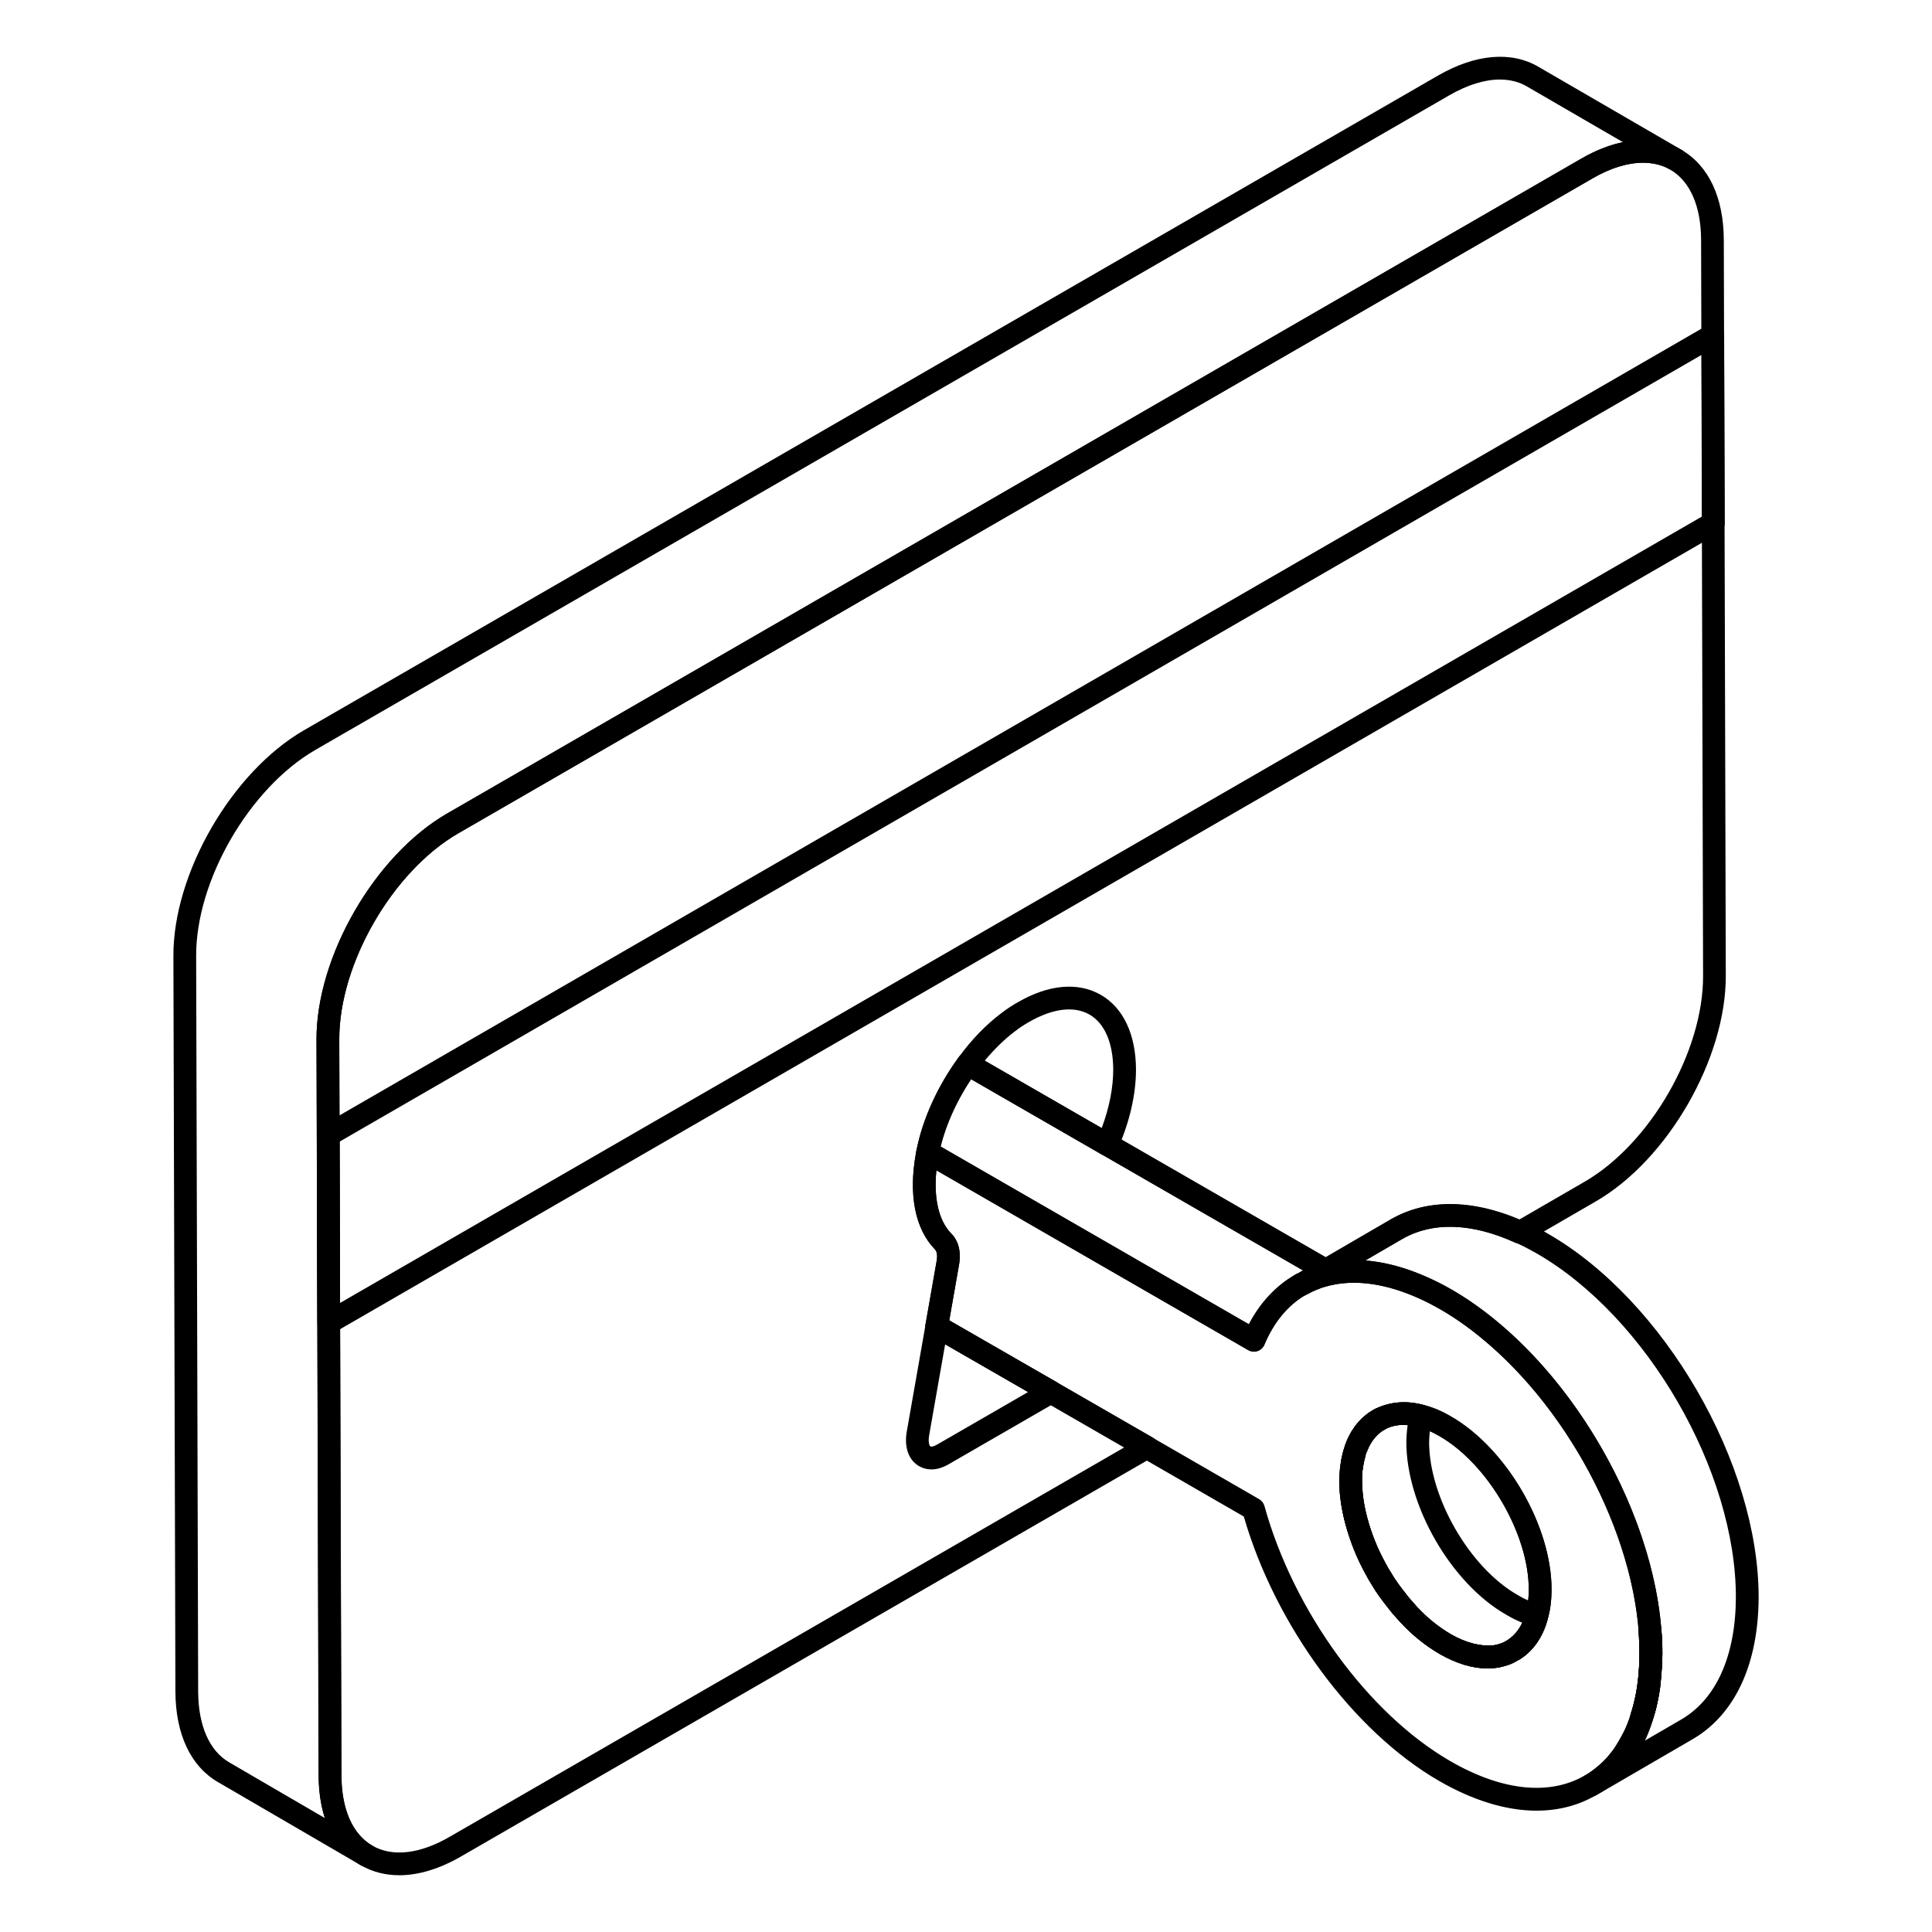 <svg id="Layer_1" enable-background="new 0 0 68 68" viewBox="0 0 68 68" xmlns="http://www.w3.org/2000/svg"><g><g><path d="m12.896 65.704c-.068 0-.138-.018-.201-.055l-5.035-2.932c-.948-.554-1.476-1.677-1.486-3.162l-.071-25.905c-.011-2.907 2.049-6.473 4.592-7.946l39.919-23.045c1.324-.761 2.582-.868 3.539-.305l5.032 2.92h.001l.001.001c.19.11.256.355.146.546-.111.191-.356.256-.547.146 0 0 0-.001-.001-.001-.701-.402-1.692-.29-2.725.306l-39.929 23.056c-2.312 1.34-4.192 4.594-4.192 7.252l.082 25.903c0 1.189.383 2.068 1.078 2.475.19.112.255.356.144.547-.074.128-.209.199-.346.199zm39.896-62.905c-.534 0-1.14.186-1.779.554l-39.918 23.044c-2.321 1.346-4.202 4.599-4.191 7.251l.071 25.904c.008 1.189.395 2.069 1.089 2.475l3.372 1.964c-.142-.444-.216-.949-.216-1.506l-.082-25.903c0-2.914 2.061-6.478 4.593-7.945l39.929-23.056c.495-.286.989-.479 1.465-.576l-3.376-1.959c-.279-.165-.602-.246-.956-.246z"/></g><g><path d="m14.053 66.002c-.486 0-.94-.114-1.344-.346-.96-.551-1.492-1.677-1.498-3.172l-.069-25.9c-.011-2.917 2.048-6.483 4.59-7.948l39.92-23.05c1.309-.757 2.562-.868 3.526-.313.958.551 1.488 1.676 1.494 3.169l.07 25.9c.01 2.922-2.045 6.486-4.581 7.947l-2.469 1.43c-.111.065-.249.069-.366.019-1.535-.699-2.907-.744-3.975-.128l-2.488 1.449c-.125.072-.277.071-.4.001l-12.283-7.078c-.563.844-.963 1.773-1.136 2.649 0 .023-.015.079-.019.103-.214 1.185-.053 2.158.443 2.671.184.184.387.528.287 1.106l-.342 1.965 7.158 4.12c.123.071.2.204.2.347s-.076.275-.2.347l-24.341 14.05c-.76.44-1.501.663-2.179.663zm43.775-60.276c-.535 0-1.141.186-1.776.554l-39.92 23.05c-2.32 1.337-4.2 4.591-4.189 7.252l.069 25.9c.004 1.197.394 2.078 1.095 2.48.708.406 1.674.294 2.724-.315l23.742-13.704-6.8-3.913c-.146-.084-.224-.25-.195-.415l.39-2.24c.023-.132.03-.311-.068-.408-.692-.716-.925-1.913-.66-3.375-.007-.006.011-.076.024-.133.212-1.074.737-2.231 1.476-3.242.121-.165.345-.213.523-.11l12.399 7.146 2.289-1.334c1.234-.714 2.832-.71 4.518.008l2.294-1.328c2.314-1.334 4.189-4.587 4.18-7.253l-.07-25.9c-.004-1.195-.392-2.075-1.093-2.478-.279-.161-.6-.24-.95-.24z"/></g><g><path d="m11.572 46.951c-.069 0-.138-.019-.199-.054-.124-.071-.2-.203-.201-.346l-.021-6.599c0-.143.076-.275.2-.348l48.733-28.15c.123-.07.276-.07.399 0 .124.071.2.203.201.346l.021 6.608c0 .144-.076.275-.2.348l-48.733 28.141c-.062.035-.131.054-.2.054zm.38-6.769.018 5.677 47.936-27.68-.018-5.687z"/></g><g><path d="m38.972 40.683c-.069 0-.139-.019-.2-.054l-4.91-2.83c-.098-.057-.167-.152-.191-.264-.023-.11.001-.226.067-.317.452-.623.976-1.164 1.517-1.566.19-.147.377-.269.573-.378 1.08-.626 2.118-.717 2.914-.26.794.456 1.235 1.389 1.241 2.627 0 .883-.224 1.852-.645 2.804-.047.104-.134.183-.242.218-.04.014-.082.021-.124.021zm-4.313-3.349 4.116 2.373c.268-.713.407-1.419.407-2.064-.004-.939-.302-1.627-.838-1.935-.541-.31-1.294-.216-2.122.261-.169.094-.322.193-.484.319-.371.277-.744.639-1.079 1.046z"/></g><g><path d="m32.778 51.717c-.179 0-.347-.052-.492-.153-.329-.231-.463-.666-.368-1.192l.66-3.758c.022-.128.105-.237.224-.293s.257-.05.369.016l4.021 2.31c.124.071.2.203.201.347 0 .143-.076.274-.2.347l-3.811 2.2c-.204.118-.41.178-.604.178zm.488-4.403-.562 3.198c-.044.247.009.374.041.397.02.014.102.015.235-.063l3.209-1.853z"/></g><g><path d="m52.356 58.723c-.534 0-1.104-.174-1.696-.515-.249-.149-.493-.312-.719-.499-.213-.168-.431-.371-.659-.617-.09-.097-.178-.198-.268-.301-.235-.29-.423-.532-.597-.792l-.244-.398c-.163-.289-.306-.564-.431-.849-.252-.584-.434-1.188-.527-1.748-.053-.281-.081-.585-.081-.897 0-.098.008-.186.018-.275.009-.147.018-.234.035-.321l.018-.111c.002-.011.021-.112.023-.123.022-.104.046-.187.07-.27.002-.005.058-.179.059-.183.059-.153.142-.351.267-.526.042-.072.108-.158.186-.246.088-.097.16-.161.233-.225.084-.073.158-.126.25-.177.014-.013.062-.039.112-.065.559-.264 1.129-.293 1.724-.129.103.029.189.098.242.19.052.094.064.203.035.306-.064.222-.099.484-.106.805.001 1.951 1.428 4.421 3.117 5.383.266.16.522.269.771.329.104.025.194.091.249.183.056.093.071.203.044.307-.167.643-.507 1.141-.982 1.439-.025.016-.105.06-.134.069-.104.068-.273.14-.45.184-.083.025-.183.045-.283.055-.088.01-.178.019-.275.019zm-2.964-8.573c-.209 0-.402.041-.579.123-.012.008-.119.069-.132.076-.042.023-.071.044-.113.081-.048.042-.097.083-.145.138-.059.063-.098.112-.131.167-.089.128-.146.266-.188.374l-.42.001.384.113c-.021.071-.04.133-.053.194 0 .024-.017.079-.021.103l-.024.131c-.011.075-.018.139-.024.202-.006.123-.012.186-.012.254 0 .263.022.517.067.757.085.507.248 1.046.474 1.569.114.258.245.51.383.756l.228.37c.157.235.331.46.506.678.109.126.192.221.275.312.182.195.371.377.575.539.202.166.413.306.623.432.542.312 1.062.431 1.483.391.052-.006.103-.016.153-.03.121-.031.22-.073.329-.137.246-.152.425-.361.55-.63-.19-.075-.381-.17-.569-.283-1.933-1.101-3.513-3.832-3.513-6.082.005-.216.021-.411.047-.59-.053-.005-.104-.008-.154-.008z"/></g><g><g><g><path d="m57.231 62.034c-.076 0-.151-.021-.22-.066-.183-.12-.235-.365-.117-.55.083-.129.166-.275.24-.423.096-.193.331-.275.527-.184s.283.323.196.522c-.038.088-.077.164-.115.228-.042.086-.11.191-.18.296-.077.114-.204.177-.332.177z"/></g><g><path d="m57.781 60.824c-.046 0-.092-.008-.137-.024-.206-.075-.313-.302-.24-.509.064-.186.11-.38.157-.594.046-.21.246-.343.463-.308.212.039.354.238.323.451-.023.162-.058.312-.104.461-.044.14-.063.199-.088.264-.061.16-.212.259-.374.259z"/></g><g><path d="m57.952 60.183c-.038 0-.077-.006-.116-.018-.199-.061-.319-.264-.274-.468.045-.208.071-.435.1-.662.025-.214.222-.38.433-.365.214.018.378.188.367.402-.01.208-.04.396-.07.583-.021.122-.039.204-.066.273-.062.156-.211.254-.372.254zm-.372-.547.002.002z"/></g><g><path d="m58.062 59.413c-.019 0-.037-.002-.057-.005-.215-.03-.366-.227-.341-.441.028-.245.037-.491.037-.754 0-.288-.009-.575-.038-.871-.021-.217.136-.411.353-.437.229-.027.414.129.442.345.042.317.054.635.054.952 0 .159-.011.318-.021.477l-.007.109c-.006.1-.012.192-.028.292-.033.194-.202.333-.395.333z"/></g><g><path d="m57.231 62.034c-.076 0-.151-.021-.22-.066-.183-.12-.235-.365-.117-.55.083-.129.166-.275.24-.423.096-.193.331-.275.527-.184s.283.323.196.522c-.038.088-.077.164-.115.228-.042.086-.11.191-.18.296-.077.114-.204.177-.332.177z"/></g><g><path d="m57.781 60.824c-.046 0-.092-.008-.137-.024-.206-.075-.313-.302-.24-.509.064-.186.11-.38.157-.594.046-.21.246-.343.463-.308.212.039.354.238.323.451-.023.162-.058.312-.104.461-.044.14-.063.199-.088.264-.061.16-.212.259-.374.259z"/></g><g><path d="m57.952 60.183c-.038 0-.077-.006-.116-.018-.199-.061-.319-.264-.274-.468.045-.208.071-.435.1-.662.025-.214.222-.38.433-.365.214.018.378.188.367.402-.01.208-.04.396-.07.583-.021.122-.039.204-.066.273-.062.156-.211.254-.372.254zm-.372-.547.002.002z"/></g><g><path d="m58.062 59.413c-.019 0-.037-.002-.057-.005-.215-.03-.366-.227-.341-.441.028-.245.037-.491.037-.754 0-.288-.009-.575-.038-.871-.021-.217.136-.411.353-.437.229-.027.414.129.442.345.042.317.054.635.054.952 0 .159-.011.318-.021.477l-.007.109c-.006.1-.012.192-.028.292-.033.194-.202.333-.395.333z"/></g></g></g><g><path d="m52.356 58.723c-.534 0-1.104-.174-1.696-.515-.492-.287-.956-.662-1.378-1.116-.09-.097-.178-.198-.268-.301-.235-.29-.423-.532-.597-.792l-.244-.398c-.163-.289-.306-.564-.431-.849-.252-.584-.434-1.188-.527-1.748-.05-.319-.074-.611-.074-.897 0-.098.001-.186.011-.275.009-.147.019-.234.035-.321.022-.151.034-.219.054-.287.074-.34.203-.657.376-.917.049-.081.115-.167.192-.255.084-.105.187-.191.258-.244.06-.054.134-.106.226-.157.014-.013.062-.039.112-.065.559-.264 1.129-.293 1.724-.129.306.077.629.214.949.403 1.953 1.128 3.538 3.862 3.531 6.093 0 .376-.044.718-.13 1.017-.165.632-.505 1.13-.98 1.429-.011.006-.029.017-.05.028-.157.102-.327.173-.534.225-.084.025-.176.045-.287.056-.084.009-.174.018-.271.018zm-2.966-8.572c-.209 0-.401.041-.577.122-.012.008-.119.069-.132.076-.042.023-.071.044-.113.081-.066.051-.104.086-.128.116-.075.085-.114.134-.147.188-.128.192-.218.419-.277.688-.018.062-.021.096-.027.132 0 .025-.011.082-.016.106-.013.065-.019.129-.025.192-.006.123-.005.186-.005.254 0 .251.021.504.063.77.082.494.245 1.033.471 1.557.114.258.245.51.383.756l.228.37c.157.235.331.46.506.678.109.126.192.221.275.312.368.396.771.721 1.193.968.548.316 1.066.434 1.488.394.059-.006.104-.016.153-.03.139-.036.23-.073.313-.127.022-.015.047-.027.072-.037.322-.239.512-.546.619-.959.067-.233.101-.509.101-.806.007-1.943-1.429-4.416-3.134-5.4-.259-.153-.51-.261-.751-.321-.188-.052-.366-.078-.533-.078z"/></g><g><path d="m52.356 58.723c-.534 0-1.104-.174-1.696-.515-.249-.149-.493-.312-.719-.499-.213-.168-.431-.371-.659-.617-.09-.097-.178-.198-.268-.301-.235-.29-.423-.532-.597-.792l-.244-.398c-.163-.289-.306-.564-.431-.849-.252-.584-.434-1.188-.527-1.748-.05-.319-.074-.611-.074-.897 0-.098.001-.186.011-.275.009-.147.019-.234.035-.321l.018-.111c.002-.011.021-.112.023-.123.022-.104.046-.187.07-.27.002-.005.058-.179.059-.183.059-.153.142-.351.267-.526.042-.072.108-.158.186-.246.088-.097.16-.161.233-.225.084-.073.158-.126.25-.177.014-.013.062-.039.112-.065.559-.264 1.129-.293 1.724-.129.306.077.629.214.949.403 1.953 1.128 3.538 3.862 3.531 6.093-.001.376-.044.718-.13 1.017-.165.632-.505 1.13-.98 1.429-.025.016-.105.06-.134.069-.073.061-.243.132-.45.184-.083.025-.183.045-.283.055-.088.01-.178.019-.275.019zm-2.966-8.572c-.209 0-.401.041-.577.122-.012.008-.119.069-.132.076-.042.023-.071.044-.113.081-.048.042-.097.083-.145.138-.059.063-.098.112-.131.167-.089.128-.146.266-.188.374l-.42.001.384.113c-.021.071-.04.133-.053.194 0 .024-.017.079-.021.103l-.024.131c-.012.075-.018.139-.024.202-.006.123-.005.186-.005.254 0 .251.021.504.063.77.082.494.245 1.033.471 1.557.114.258.245.51.383.756l.228.37c.157.235.331.46.506.678.109.126.192.221.275.312.182.195.371.377.575.539.202.166.413.306.623.432.542.312 1.062.431 1.483.391.052-.006.103-.016.153-.03.139-.036.23-.073.313-.127.361-.224.574-.548.691-.996.067-.233.101-.509.101-.806v-.001c.007-1.942-1.429-4.415-3.134-5.399-.259-.153-.51-.261-.751-.321-.188-.052-.366-.078-.533-.078z"/></g><g><g><path d="m44.132 47.574c-.069 0-.139-.019-.2-.054l-11.48-6.62c-.148-.086-.226-.256-.192-.425.216-1.091.741-2.248 1.479-3.259.121-.165.345-.213.523-.11l12.6 7.261c.124.071.201.203.201.347 0 .143-.076.274-.2.347l-.83.479c-.016.009-.045.021-.07.03-.003.002-.005.003-.007.004-.633.373-1.122.964-1.454 1.755-.045.105-.133.188-.241.224-.042.015-.085.021-.128.021zm-11.026-7.22 10.85 6.256c.394-.75.942-1.344 1.604-1.731.013-.008.026-.015.04-.021.025-.015.052-.027.079-.036l.185-.107-11.684-6.732c-.504.756-.877 1.579-1.074 2.372z"/></g><g><g><path d="m54.087 63.73c-1.062 0-2.233-.352-3.442-1.051-3.016-1.744-5.76-5.468-6.867-9.302l-11.011-6.353c-.146-.084-.223-.25-.193-.416l.394-2.235c.019-.109.036-.309-.064-.403-.699-.727-.933-1.921-.669-3.375l.022-.112c.022-.129.106-.237.225-.292.119-.056.256-.049.369.016l11.106 6.405c.394-.757.933-1.338 1.608-1.73.043-.043.051-.035.107-.055.054-.026.105-.053.157-.078.125-.057.209-.094.293-.124.09-.039.192-.075.303-.103.076-.027.179-.053.283-.071.016-.004.03-.008.042-.01.041-.015.03-.02.104-.015.01-.002.112-.025.123-.026.984-.15 2.071.03 3.22.536.291.126.593.276.894.45.503.29 1.01.643 1.505 1.049 3.434 2.786 5.921 7.735 5.913 11.768 0 .14-.007.278-.013.418-.012.194-.02.323-.035.452-.016.204-.04.416-.082.62-.029.202-.078.408-.136.606-.021.091-.055.193-.088.295-.08.254-.179.501-.293.731-.027.069-.076.159-.126.238-.265.5-.619.932-1.037 1.258-.056.049-.137.112-.217.167-.054.049-.14.102-.221.146-.644.396-1.378.595-2.175.595zm-20.678-17.259 10.909 6.294c.091.053.157.139.186.24 1.024 3.701 3.653 7.311 6.541 8.98 1.849 1.07 3.559 1.234 4.812.459.067-.037.104-.06.137-.089.092-.066.147-.108.196-.151.346-.271.628-.616.854-1.041.041-.067.068-.114.089-.166.109-.223.192-.429.261-.649.029-.088.057-.167.077-.254.053-.183.094-.354.121-.539.038-.193.059-.374.073-.561.015-.131.022-.244.029-.364.008-.174.014-.301.014-.429v-.001c.008-3.81-2.355-8.497-5.618-11.146-.463-.38-.933-.707-1.398-.976-.274-.158-.547-.295-.813-.41-1.01-.445-1.95-.605-2.789-.478-.011.002-.065.011-.118.02-.034.014-.078.021-.113.025-.069.012-.14.029-.209.053-.1.025-.165.05-.234.079-.086.032-.151.062-.216.091l-.135.069c-.003.001-.038.016-.07.029-.021.014-.043.025-.062.032-.604.354-1.096.945-1.429 1.739-.045.106-.132.188-.241.225-.108.036-.229.025-.327-.032l-10.979-6.33c-.1.967.079 1.762.512 2.211.262.249.368.646.288 1.108z"/></g><g><path d="m55.99 63.234c-.138 0-.271-.071-.346-.199-.111-.19-.047-.436.145-.547 1.226-.714 1.907-2.234 1.917-4.281.012-4.454-3.135-9.892-7.013-12.121-1.812-1.041-3.494-1.221-4.732-.506h-.001c-.001 0-.001.001-.001.001-.191.108-.435.045-.546-.146-.111-.19-.046-.436.145-.546l3.391-1.97c1.498-.867 3.464-.688 5.534.503 4.101 2.357 7.427 8.107 7.415 12.817v.001c-.013 2.341-.835 4.105-2.315 4.969l-3.39 1.971h-.001c-.063.037-.133.055-.201.055zm-7.938-18.869c.954.076 1.983.42 3.04 1.027 4.101 2.356 7.427 8.106 7.415 12.817-.007 1.179-.218 2.211-.614 3.056l1.287-.748c1.226-.715 1.906-2.235 1.917-4.28.012-4.454-3.135-9.892-7.013-12.122-1.812-1.039-3.492-1.221-4.734-.504zm13.445 11.873h.01z"/></g></g></g></g></svg>